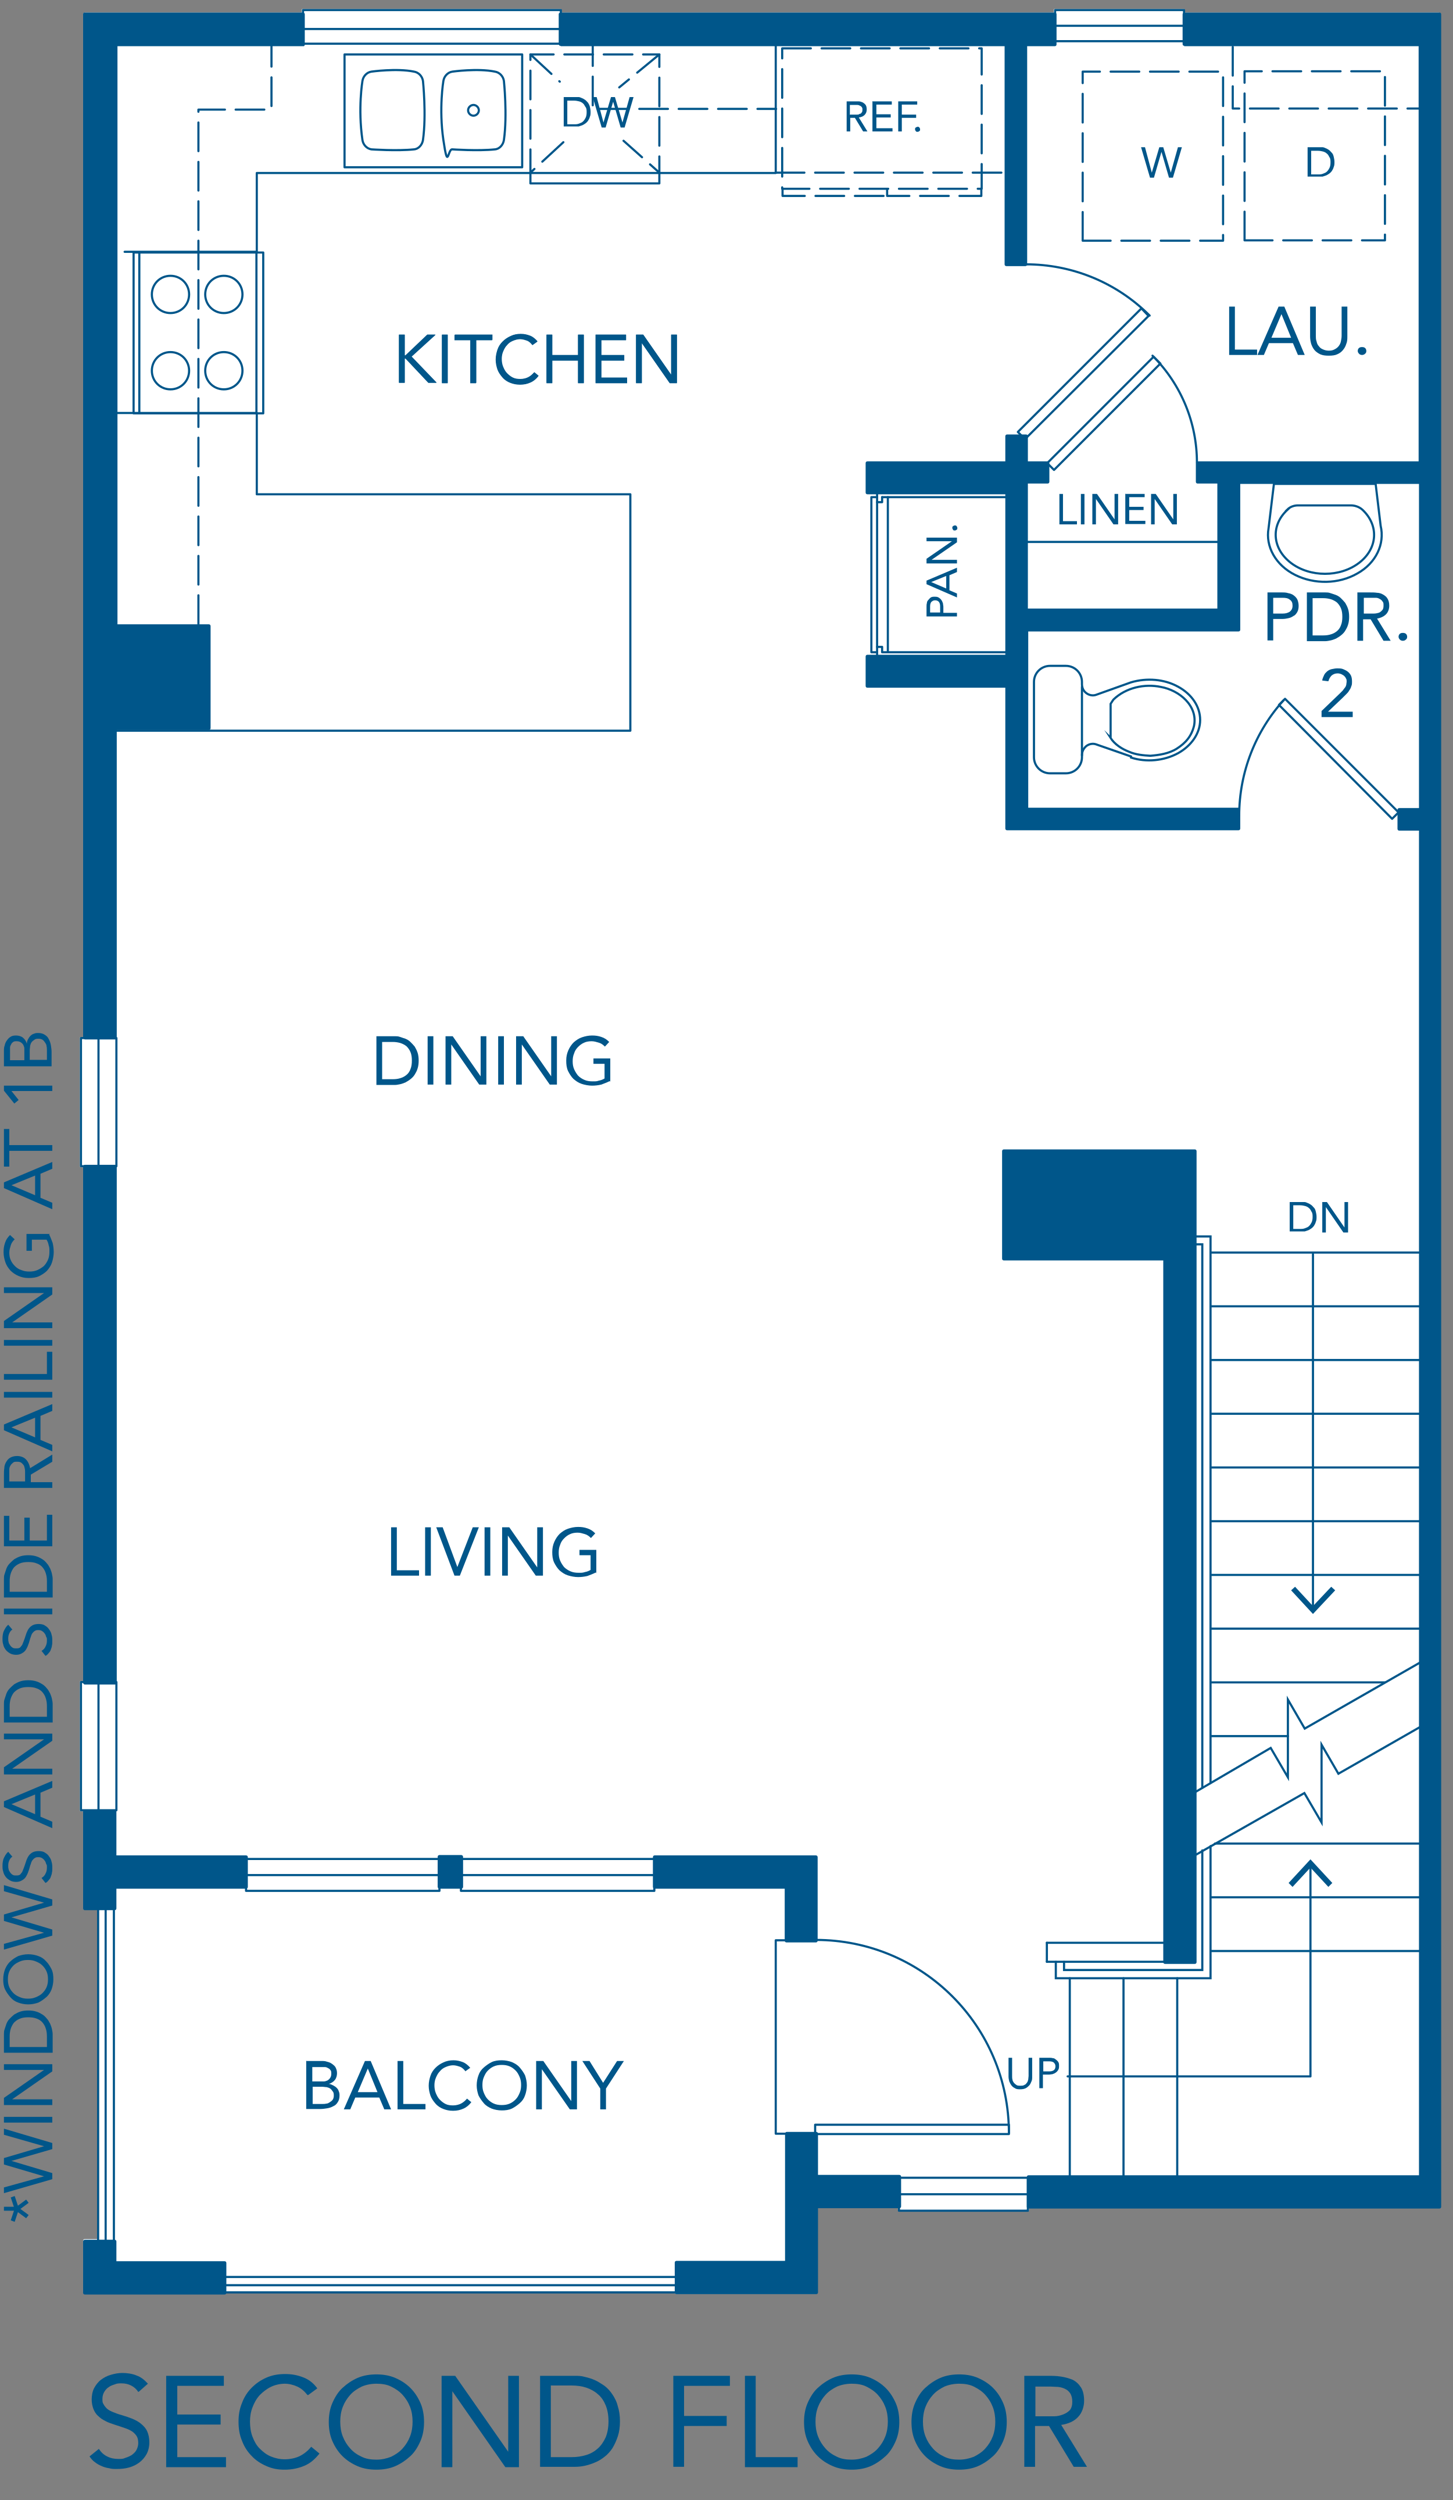 <?xml version="1.0" encoding="UTF-8"?>
<svg id="Layer_1" xmlns="http://www.w3.org/2000/svg" version="1.1" viewBox="0 0 405.7 698">
  <rect x="0" y="0" width="405.7" height="698" fill="#808080" stroke="none"/>
  <!-- Generator: Adobe Illustrator 29.4.0, SVG Export Plug-In . SVG Version: 2.1.0 Build 152)  -->
  <defs>
    <style>
      .st0 {
        stroke-miterlimit: 10;
      }

      .st0, .st1, .st2, .st3, .st4 {
        fill: none;
        stroke: #00568a;
        stroke-linecap: round;
      }

      .st0, .st1, .st3 {
        stroke-width: .6px;
      }

      .st1, .st2 {
        stroke-dasharray: 8 3;
      }

      .st1, .st2, .st3, .st4 {
        stroke-linejoin: round;
      }

      .st2, .st4 {
        stroke-width: .6px;
      }

      .st5 {
        fill: #fff;
      }

      .st6 {
        fill: #00568a;
      }
    </style>
  </defs>
  <path class="st5" d="M401.7,3.5h-70.9v-.7c0-.2-.1-.3-.3-.3h-36c-.2,0-.3.1-.3.3v.7h-137.4v-.7c0-.2-.1-.3-.3-.3h-72c-.2,0-.3.1-.3.3v.7H23.7c-.3,0-.5.2-.5.5v285.5h-.6c-.2,0-.3.1-.3.3v35.8c0,.2.1.3.3.3h.6v143.4h-.6c-.2,0-.3.1-.3.3v35.8c0,.2.1.3.3.3h.6s0,0,0,0v27c0,.3.2.5.5.5h3.4v91.9h-3.4c-.3,0-.5.2-.5.5v14.3c0,.3.2.5.5.5h39c.2,0,.4-.1.5-.3h125.1c0,.2.3.3.5.3h39c.3,0,.5-.2.5-.5v-23.5h22.4v.6c0,.2.1.3.3.3h36c.2,0,.3-.1.3-.3v-.6h114.4c.3,0,.5-.2.5-.5V4c0-.3-.2-.5-.5-.5Z"/>
  <path class="st6" d="M251.6,616v-8.3c0-.3-.2-.5-.5-.5h-22.7v-11.5c0-.3-.2-.5-.5-.5h-8.2c-.3,0-.5.2-.5.5v35.5h-30.3c-.3,0-.5.2-.5.5v8.3c0,.3.2.5.5.5h39c.3,0,.5-.2.5-.5v-23.5h22.7c.3,0,.5-.2.5-.5Z"/>
  <path class="st6" d="M23.7,640.6h39c.3,0,.5-.2.5-.5v-8.3c0-.3-.2-.5-.5-.5h-30.2v-5.5c0-.3-.2-.5-.5-.5h-8.3c-.3,0-.5.2-.5.5v14.3c0,.3.2.5.5.5Z"/>
  <path class="st6" d="M325.3,548.3h8.3c.3,0,.5-.2.5-.5v-226.4c0-.3-.2-.5-.5-.5h-53.3c-.3,0-.5.2-.5.5v30c0,.3.2.5.5.5h44.5v195.9c0,.3.2.5.5.5Z"/>
  <path class="st6" d="M156.6,12.9h123.9v60.9c0,.3.2.5.5.5h5.3c.3,0,.5-.2.5-.5V12.9h7.7c.3,0,.5-.2.5-.5V4c0-.3-.2-.5-.5-.5h-138c-.3,0-.5.2-.5.5v8.3c0,.3.2.5.5.5Z"/>
  <path class="st6" d="M330.6,12.9h65.5v115.9h-61.7c-.3,0-.5.2-.5.5v5.2c0,.3.2.5.5.5h5.5v34.9h-52.9v-34.9h5.5c.3,0,.5-.2.5-.5v-5.2c0-.3-.2-.5-.5-.5h-5.5v-7c0-.3-.2-.5-.5-.5h-5.3c-.3,0-.5.2-.5.5v7h-38.5c-.3,0-.5.2-.5.5v8.2c0,.3.2.5.5.5h38.5v44.8h-38.5c-.3,0-.5.2-.5.5v8.2c0,.3.2.5.5.5h38.5v39.3c0,.3.2.5.5.5h64.6c.3,0,.5-.2.5-.5v-5.3c0-.3-.2-.5-.5-.5h-58.7v-49.2h58.7c.3,0,.5-.2.5-.5v-40.7h49.9v90.5h-5.5c-.3,0-.5.2-.5.5v5.3c0,.3.2.5.5.5h5.5v375.4h-109c-.3,0-.5.2-.5.5v8.3c0,.3.2.5.5.5h114.7c.3,0,.5-.2.5-.5V4c0-.3-.2-.5-.5-.5h-71.2c-.3,0-.5.2-.5.5v8.3c0,.3.2.5.5.5Z"/>
  <path class="st6" d="M219.6,542.3h8.2c.3,0,.5-.2.5-.5v-23.3c0-.3-.2-.5-.5-.5h-45c-.3,0-.5.2-.5.5v8.3c0,.3.2.5.5.5h36.3v14.5c0,.3.2.5.5.5Z"/>
  <rect class="st6" x="122.2" y="517.9" width="7.1" height="9.4" rx=".5" ry=".5"/>
  <path class="st6" d="M23.7,533.3h8.3c.3,0,.5-.2.5-.5v-5.5h36.2c.3,0,.5-.2.5-.5v-8.3c0-.3-.2-.5-.5-.5h-36.2v-12.2c0-.3-.2-.5-.5-.5h-8.3c-.3,0-.5.2-.5.5v27c0,.3.2.5.5.5Z"/>
  <rect class="st6" x="23.2" y="325.2" width="9.4" height="145.1" rx=".5" ry=".5"/>
  <path class="st6" d="M84.6,3.5H23.7c0,0-.2,0-.2,0-.2,0-.3.3-.3.5v285.7c0,.3.3.5.6.5h8.3c.3,0,.5-.2.5-.5v-85.9h25.7c.3,0,.5-.2.5-.5v-28.5c0-.3-.2-.5-.5-.5h-25.5V12.9h51.8c0,0,.2,0,.2,0,.2,0,.3-.3.3-.5V4c0-.3-.2-.5-.5-.5Z"/>
  <g>
    <polyline class="st3" points="32.5 325.6 22.6 325.6 22.6 289.8 32.5 289.8 32.5 325.6"/>
    <line class="st3" x1="27.5" y1="325.6" x2="27.5" y2="289.8"/>
  </g>
  <g>
    <polyline class="st3" points="32.5 505.4 22.6 505.4 22.6 469.6 32.5 469.6 32.5 505.4"/>
    <line class="st3" x1="27.5" y1="505.4" x2="27.5" y2="469.6"/>
  </g>
  <g>
    <polyline class="st4" points="244.9 182.1 243.3 182.1 243.3 138.8 244.9 138.8"/>
    <line class="st4" x1="244.9" y1="137.2" x2="244.9" y2="183.6"/>
    <polyline class="st4" points="244.9 140.2 246.3 140.2 246.3 138.8"/>
    <line class="st4" x1="246.3" y1="138.8" x2="283.9" y2="138.8"/>
    <polyline class="st4" points="244.9 180.6 246.3 180.6 246.3 182.1 283.9 182.1"/>
    <line class="st4" x1="247.9" y1="138.8" x2="247.9" y2="182.1"/>
  </g>
  <g>
    <polyline class="st4" points="227.6 595.8 281.7 595.8 281.7 593.2 227.6 593.2 227.6 595.8"/>
    <path class="st4" d="M227.8,541.6c29.8,0,53.9,24.1,53.9,53.9"/>
  </g>
  <g>
    <polyline class="st4" points="148.1 48.2 148.1 51.2 184.1 51.2 184.1 48.2"/>
    <polyline class="st2" points="157.3 39.7 148.1 48.2 148.1 36.2 148.1 27.2 148.1 15.2 161.5 15.2 170.5 15.2 184.1 15.2 184.1 27.2 184.1 36.2 184.1 48.2 174.1 39.3"/>
  </g>
  <g>
    <g>
      <polyline class="st4" points="96.2 46.7 145.8 46.7 145.8 15.2 96.2 15.2 96.2 46.7"/>
      <path class="st4" d="M133.7,30.8c0-.8-.7-1.5-1.5-1.5s-1.5.7-1.5,1.5.7,1.5,1.5,1.5,1.5-.7,1.5-1.5"/>
      <path class="st4" d="M138.2,41.7c1.3-.1,2.3-1.3,2.5-2.6,1-7,0-16.5,0-16.5-.2-1.3-1.2-2.4-2.5-2.6-4.8-1-11.9,0-11.9,0-1.3.2-2.3,1.3-2.5,2.6,0,0-1.3,7.6,0,16.5s1.2,2.4,2.5,2.6c0,0,7.2.5,11.9,0Z"/>
    </g>
    <path class="st4" d="M115.6,41.7c1.3-.1,2.3-1.3,2.5-2.6,1-7,0-16.5,0-16.5-.2-1.3-1.2-2.4-2.5-2.6-4.8-1-11.9,0-11.9,0-1.3.2-2.3,1.3-2.5,2.6,0,0-1.3,7.6,0,16.5.2,1.3,1.2,2.4,2.5,2.6,0,0,7.2.5,11.9,0Z"/>
  </g>
  <g>
    <rect class="st2" x="218.4" y="13.5" width="55.7" height="39.2"/>
    <polyline class="st2" points="218.5 52.9 218.5 54.7 246.9 54.7 246.9 52.9"/>
    <polyline class="st2" points="247.7 52.9 247.7 54.7 274 54.7 274 52.9"/>
  </g>
  <g>
    <path class="st0" d="M385.5,146.8c1.2,5.1-1.3,10.4-6.5,13.3-5.2,3-12,3.1-17.4.4-5.4-2.7-8.3-7.9-7.4-13l1.5-12.4h28.4l1.4,11.7Z"/>
    <path class="st0" d="M359.4,142.3c.8-.8,1.9-1.2,3-1.2h14.8c1.1,0,2.3.4,3.2,1.2,4.7,4.4,4.3,10.9-1,14.9-5.3,4-13.6,4-18.9,0-5.3-4-5.8-10.5-1-14.9Z"/>
  </g>
  <g>
    <path class="st0" d="M315.8,211.5c4.3,1.4,9.2.9,13.1-1.2,3.8-2.1,6.2-5.6,6.2-9.3s-2.3-7.2-6.2-9.3c-3.8-2.1-8.7-2.5-13.1-1.2l-9.8,3.5c-.9.3-1.9.1-2.7-.5-.8-.6-1.2-1.5-1.2-2.5v-.6c0-2.5-2-4.5-4.5-4.5-.9,0-4.4,0-4.4,0-2.5,0-4.5,2-4.5,4.5v21c0,2.5,2,4.5,4.5,4.5h4.4c2.5,0,4.5-2,4.5-4.5v-.6c0-1,.5-1.9,1.2-2.5.8-.6,1.8-.8,2.7-.5l9.8,3.4Z"/>
    <path class="st0" d="M310.1,206v-9.5c.3-.5.8-1.2.8-1.2,3.4-3.3,8.7-4.5,13.3-3.5,5,.9,10.3,5.2,9.2,10.8-.7,2.9-2.3,4.8-4.8,6.4-2.2,1.4-4.9,1.8-7.4,2-1.9-.1-4.1-.3-5.9-1.1-2.1-.8-4.1-2.1-5.3-4Z"/>
    <line class="st0" x1="302.1" y1="191.7" x2="302.1" y2="210.9"/>
  </g>
  <rect class="st1" x="343.6" y="23.9" width="47.2" height="39.2" transform="translate(323.6 410.7) rotate(-90)"/>
  <rect class="st1" x="298.3" y="23.9" width="47.2" height="39.2" transform="translate(278.4 365.5) rotate(-90)"/>
  <g>
    <polyline class="st3" points="298.1 579.7 365.9 579.7 365.9 520.8"/>
    <polygon class="st6" points="372 525.7 370.9 526.8 365.9 521.4 360.9 526.8 359.8 525.7 365.9 519.1 372 525.7"/>
  </g>
  <polyline class="st3" points="84.6 8.1 84.6 2.8 156.6 2.8 156.6 8.1 84.6 8.1"/>
  <line class="st3" x1="84.6" y1="12.2" x2="156.6" y2="12.2"/>
  <polyline class="st3" points="294.6 11.5 294.6 2.8 330.6 2.8 330.6 11.5 294.6 11.5"/>
  <line class="st3" x1="294.6" y1="7.2" x2="330.6" y2="7.2"/>
  <line class="st3" x1="338" y1="544.7" x2="396.6" y2="544.7"/>
  <line class="st3" x1="338" y1="529.7" x2="396.6" y2="529.7"/>
  <line class="st3" x1="339.2" y1="514.7" x2="396.6" y2="514.7"/>
  <line class="st3" x1="338" y1="484.7" x2="359.6" y2="484.7"/>
  <line class="st3" x1="338" y1="469.7" x2="386.7" y2="469.7"/>
  <line class="st3" x1="338" y1="454.7" x2="396.6" y2="454.7"/>
  <line class="st3" x1="338" y1="439.7" x2="396.6" y2="439.7"/>
  <line class="st3" x1="338" y1="424.7" x2="396.6" y2="424.7"/>
  <line class="st3" x1="338" y1="409.7" x2="396.6" y2="409.7"/>
  <line class="st3" x1="338" y1="349.7" x2="396.6" y2="349.7"/>
  <polyline class="st0" points="297.1 547.7 297.1 550 335.7 550 335.7 516.6"/>
  <polyline class="st0" points="335.7 499.1 335.7 347.4 333.6 347.4"/>
  <polyline class="st0" points="294.8 547.7 294.8 552.3 338 552.3 338 515.4"/>
  <polyline class="st0" points="338 497.8 338 345.2 333.6 345.2"/>
  <line class="st3" x1="328.7" y1="552.3" x2="328.7" y2="607.7"/>
  <line class="st3" x1="313.7" y1="552.3" x2="313.7" y2="607.7"/>
  <polyline class="st0" points="396.6 482.1 373.7 495.2 369 487.1 369 508.8 364.2 500.6 333.6 518"/>
  <polyline class="st0" points="396.6 464.1 364.3 482.6 359.6 474.5 359.6 496.2 354.8 488 333.6 500.4"/>
  <line class="st3" x1="338" y1="394.7" x2="396.6" y2="394.7"/>
  <line class="st3" x1="338" y1="379.7" x2="396.6" y2="379.7"/>
  <line class="st3" x1="325.3" y1="547.7" x2="292.3" y2="547.7"/>
  <line class="st3" x1="325.3" y1="542.4" x2="292.3" y2="542.4"/>
  <line class="st3" x1="292.3" y1="542.4" x2="292.3" y2="547.7"/>
  <line class="st3" x1="298.7" y1="552.3" x2="298.7" y2="607.7"/>
  <line class="st3" x1="338" y1="364.7" x2="396.6" y2="364.7"/>
  <line class="st3" x1="62.7" y1="640" x2="188.7" y2="640"/>
  <line class="st0" x1="62.7" y1="635.7" x2="188.7" y2="635.7"/>
  <line class="st0" x1="62.7" y1="638" x2="188.7" y2="638"/>
  <line class="st3" x1="27.4" y1="531.6" x2="27.4" y2="626.7"/>
  <line class="st0" x1="31.8" y1="531.6" x2="31.8" y2="626.7"/>
  <line class="st0" x1="29.5" y1="531.6" x2="29.5" y2="626.7"/>
  <polyline class="st3" points="219.6 595.7 216.6 595.7 216.6 541.7 219.6 541.7"/>
  <polyline class="st3" points="122.7 519 122.7 527.9 68.7 527.9 68.7 519 122.7 519"/>
  <line class="st3" x1="122.7" y1="523.5" x2="68.7" y2="523.5"/>
  <polyline class="st3" points="182.7 519 182.7 527.9 128.7 527.9 128.7 519 182.7 519"/>
  <line class="st3" x1="182.7" y1="523.5" x2="128.7" y2="523.5"/>
  <polyline class="st3" points="287 608 287 617.2 251 617.2 251 608 287 608"/>
  <line class="st3" x1="287" y1="612.6" x2="251" y2="612.6"/>
  <g>
    <line class="st3" x1="366.6" y1="350.1" x2="366.6" y2="449"/>
    <polygon class="st6" points="360.5 444 361.6 443 366.6 448.4 371.7 443 372.8 444 366.6 450.6 360.5 444"/>
  </g>
  <line class="st3" x1="284.8" y1="151.3" x2="342.7" y2="151.3"/>
  <g>
    <polyline class="st4" points="390.5 226.8 358.8 195.1 357.1 196.8 388.7 228.6 390.5 226.8"/>
    <path class="st4" d="M346,227.8c0-12.4,4.7-23.8,12.4-32.3"/>
  </g>
  <g>
    <polyline class="st4" points="292.4 129.3 322.1 99.6 324 101.5 294.3 131.2 292.4 129.3"/>
    <path class="st4" d="M321.8,99.3c8.2,8.2,12.4,19,12.4,29.8"/>
  </g>
  <g>
    <polyline class="st4" points="286.2 122.6 320.7 88.2 318.7 86.1 284.2 120.6 286.2 122.6"/>
    <path class="st4" d="M321,88.1c-9.5-9.5-22-14.3-34.5-14.3"/>
  </g>
  <polyline class="st1" points="165.5 10.4 165.5 30.4 216.7 30.4"/>
  <line class="st1" x1="216.6" y1="48.2" x2="280.7" y2="48.2"/>
  <line class="st2" x1="148.1" y1="15.2" x2="156.3" y2="22.8"/>
  <line class="st2" x1="184.1" y1="15.2" x2="172.9" y2="24.4"/>
  <g>
    <path class="st4" d="M67.7,103.5c0-2.9-2.3-5.2-5.2-5.2s-5.2,2.3-5.2,5.2,2.3,5.2,5.2,5.2,5.2-2.3,5.2-5.2"/>
    <path class="st4" d="M52.8,103.5c0-2.9-2.3-5.2-5.2-5.2s-5.2,2.3-5.2,5.2,2.3,5.2,5.2,5.2,5.2-2.3,5.2-5.2"/>
    <path class="st4" d="M52.8,82.2c0-2.9-2.3-5.2-5.2-5.2s-5.2,2.3-5.2,5.2,2.3,5.2,5.2,5.2,5.2-2.3,5.2-5.2"/>
    <path class="st4" d="M67.7,82.2c0-2.9-2.3-5.2-5.2-5.2s-5.2,2.3-5.2,5.2,2.3,5.2,5.2,5.2,5.2-2.3,5.2-5.2"/>
    <rect class="st4" x="37.3" y="70.5" width="36.2" height="44.9"/>
    <line class="st4" x1="71.6" y1="70.5" x2="71.6" y2="115.4"/>
    <line class="st4" x1="38.9" y1="70.5" x2="38.9" y2="115.4"/>
  </g>
  <polyline class="st1" points="401 30.3 344.2 30.3 344.2 9.2"/>
  <polyline class="st3" points="31.4 115.3 71.7 115.3 71.7 138 176 138 176 204 27.6 204"/>
  <polyline class="st3" points="34.8 70.3 71.7 70.3 71.7 48.3 216.6 48.3 216.6 8.3"/>
  <polyline class="st1" points="75.8 10.6 75.8 30.6 55.4 30.6 55.4 184.6"/>
  <g>
    <path class="st6" d="M85.6,575.4h4.1c.6,0,1.1,0,1.6.2.5.1,1,.3,1.4.6.4.3.8.6,1,1s.4.9.4,1.6-.2,1.4-.6,1.9c-.4.5-1,.9-1.7,1.1h0c.4,0,.8.2,1.2.4.4.2.7.4,1,.7s.5.6.6,1c.2.4.2.8.2,1.2,0,.7-.2,1.4-.5,1.8-.3.5-.7.9-1.2,1.1-.5.3-1.1.5-1.7.6-.6.1-1.3.2-1.9.2h-4v-13.5ZM87.2,581.1h2.2c.4,0,.8,0,1.1,0,.4,0,.7-.2,1-.3.3-.2.5-.4.7-.7.2-.3.3-.7.3-1.1s0-.8-.2-1c-.2-.3-.4-.5-.7-.6-.3-.2-.6-.3-.9-.3-.3,0-.7,0-1.1,0h-2.4v4.2ZM87.2,587.4h2.7c.4,0,.8,0,1.2-.1.4,0,.7-.2,1-.4.3-.2.6-.4.8-.7.2-.3.3-.7.3-1.1s0-.9-.3-1.2c-.2-.3-.4-.6-.7-.8-.3-.2-.6-.3-1-.4-.4,0-.8-.1-1.2-.1h-2.7v4.8Z"/>
    <path class="st6" d="M102,575.4h1.5l5.7,13.5h-1.9l-1.4-3.3h-6.7l-1.4,3.3h-1.8l5.9-13.5ZM102.7,577.5h0l-2.8,6.6h5.5l-2.7-6.6Z"/>
    <path class="st6" d="M111,575.4h1.6v12h6.2v1.5h-7.8v-13.5Z"/>
    <path class="st6" d="M129.9,578.2c-.4-.5-.9-1-1.5-1.2s-1.2-.4-1.9-.4-1.4.2-2.1.5-1.2.7-1.6,1.2c-.5.5-.8,1.1-1.1,1.8-.3.7-.4,1.4-.4,2.1s.1,1.5.4,2.2c.3.7.6,1.3,1.1,1.8.5.5,1,.9,1.6,1.2.6.3,1.3.4,2.1.4s1.6-.2,2.2-.5c.6-.3,1.2-.8,1.7-1.4l1.2,1c-.6.8-1.3,1.4-2.2,1.8-.9.4-1.8.6-2.9.6s-1.9-.2-2.7-.5-1.6-.8-2.2-1.5-1.1-1.4-1.4-2.2c-.3-.9-.5-1.8-.5-2.8s.2-1.9.5-2.8.8-1.6,1.4-2.2c.6-.6,1.3-1.1,2.2-1.5.8-.4,1.8-.6,2.8-.6s1.8.2,2.6.5c.8.3,1.5.9,2.1,1.6l-1.4,1Z"/>
    <path class="st6" d="M140.1,589.2c-1,0-2-.2-2.8-.5-.9-.4-1.6-.8-2.2-1.5s-1.1-1.4-1.5-2.2c-.3-.9-.5-1.8-.5-2.8s.2-2,.5-2.8c.3-.9.8-1.6,1.5-2.2s1.4-1.1,2.2-1.5c.9-.4,1.8-.5,2.8-.5s2,.2,2.8.5c.9.4,1.6.8,2.2,1.5s1.1,1.4,1.5,2.2c.3.9.5,1.8.5,2.8s-.2,2-.5,2.8c-.3.9-.8,1.6-1.5,2.2s-1.4,1.1-2.2,1.5c-.9.4-1.8.5-2.8.5ZM140.1,587.7c.8,0,1.5-.1,2.2-.4.7-.3,1.2-.7,1.7-1.2.5-.5.8-1.1,1.1-1.8s.4-1.4.4-2.2-.1-1.5-.4-2.2-.6-1.3-1.1-1.8c-.5-.5-1-.9-1.7-1.2-.7-.3-1.4-.4-2.2-.4s-1.5.1-2.2.4c-.7.3-1.2.7-1.7,1.2-.5.5-.8,1.1-1.1,1.8s-.4,1.4-.4,2.2.1,1.5.4,2.2.6,1.3,1.1,1.8c.5.5,1,.9,1.7,1.2.7.3,1.4.4,2.2.4Z"/>
    <path class="st6" d="M149.7,575.4h2l7.8,11.2h0v-11.2h1.6v13.5h-2l-7.8-11.2h0v11.2h-1.6v-13.5Z"/>
    <path class="st6" d="M167.6,583.1l-5-7.7h2l3.8,6.1,3.9-6.1h1.9l-5,7.7v5.8h-1.6v-5.8Z"/>
  </g>
  <g>
    <path class="st6" d="M111.4,93.4h1.6v5.8h.2l6.1-5.8h2.3l-6.7,6.1,7,7.3h-2.3l-6.4-6.8h-.2v6.8h-1.6v-13.5Z"/>
    <path class="st6" d="M123.4,93.4h1.6v13.5h-1.6v-13.5Z"/>
    <path class="st6" d="M137.4,94.9h-4.4v12h-1.6v-12h-4.4v-1.5h10.5v1.5Z"/>
    <path class="st6" d="M148.7,96.2c-.4-.5-.9-1-1.5-1.2s-1.2-.4-1.9-.4-1.4.2-2.1.5-1.2.7-1.6,1.2c-.5.5-.8,1.1-1.1,1.8-.3.7-.4,1.4-.4,2.1s.1,1.5.4,2.2c.3.7.6,1.3,1.1,1.8.5.5,1,.9,1.6,1.2.6.3,1.3.4,2.1.4s1.6-.2,2.2-.5c.6-.3,1.2-.8,1.7-1.4l1.2,1c-.6.8-1.3,1.4-2.2,1.8-.9.4-1.8.6-2.9.6s-1.9-.2-2.7-.5-1.6-.8-2.2-1.5-1.1-1.4-1.4-2.2c-.3-.9-.5-1.8-.5-2.8s.2-1.9.5-2.8.8-1.6,1.4-2.2c.6-.6,1.3-1.1,2.2-1.5.8-.4,1.8-.6,2.8-.6s1.8.2,2.6.5c.8.3,1.5.9,2.1,1.6l-1.4,1Z"/>
    <path class="st6" d="M152.6,93.4h1.6v5.7h7.2v-5.7h1.6v13.5h-1.6v-6.3h-7.2v6.3h-1.6v-13.5Z"/>
    <path class="st6" d="M166.3,93.4h8.5v1.5h-6.9v4.2h6.4v1.5h-6.4v4.8h7.2v1.5h-8.8v-13.5Z"/>
    <path class="st6" d="M177.6,93.4h2l7.8,11.2h0v-11.2h1.6v13.5h-2l-7.8-11.2h0v11.2h-1.6v-13.5Z"/>
  </g>
  <g>
    <path class="st6" d="M105.1,289.3h5.2c.4,0,.9,0,1.4.2s1,.3,1.5.5c.5.2,1,.5,1.4.9.4.4.8.8,1.2,1.3.3.5.6,1.1.8,1.7s.3,1.4.3,2.2-.1,1.6-.3,2.2c-.2.7-.5,1.2-.8,1.7-.3.5-.7.9-1.2,1.3-.5.4-.9.6-1.4.9-.5.2-1,.4-1.5.5s-1,.2-1.4.2h-5.2v-13.5ZM106.7,301.3h3c.8,0,1.5-.1,2.1-.3.7-.2,1.2-.5,1.7-.9.5-.4.9-1,1.1-1.6.3-.7.4-1.5.4-2.4s-.1-1.7-.4-2.4c-.3-.7-.7-1.2-1.1-1.6-.5-.4-1.1-.7-1.7-.9-.7-.2-1.4-.3-2.1-.3h-3v10.5Z"/>
    <path class="st6" d="M119.4,289.3h1.6v13.5h-1.6v-13.5Z"/>
    <path class="st6" d="M124.4,289.3h2l7.8,11.2h0v-11.2h1.6v13.5h-2l-7.8-11.2h0v11.2h-1.6v-13.5Z"/>
    <path class="st6" d="M139.1,289.3h1.6v13.5h-1.6v-13.5Z"/>
    <path class="st6" d="M144.1,289.3h2l7.8,11.2h0v-11.2h1.6v13.5h-2l-7.8-11.2h0v11.2h-1.6v-13.5Z"/>
    <path class="st6" d="M170.3,301.8c-.8.4-1.6.7-2.4,1-.9.2-1.7.3-2.6.3s-2-.2-2.9-.5c-.9-.3-1.6-.8-2.3-1.4-.6-.6-1.1-1.4-1.5-2.2-.4-.9-.5-1.8-.5-2.9s.2-2,.6-2.9c.4-.9.9-1.6,1.5-2.2.7-.6,1.4-1.1,2.3-1.4.9-.3,1.8-.5,2.8-.5s1.7.1,2.6.4,1.5.7,2.2,1.4l-1.2,1.3c-.5-.5-1-.9-1.7-1.1s-1.3-.4-2-.4-1.5.1-2.1.4c-.7.3-1.2.7-1.7,1.2-.5.5-.9,1.1-1.1,1.8-.3.7-.4,1.4-.4,2.2s.1,1.5.4,2.2.7,1.3,1.1,1.8c.5.5,1.1.9,1.8,1.2.7.3,1.4.4,2.3.4s1.1,0,1.7-.2c.6-.1,1.1-.3,1.6-.6v-4.1h-3.1v-1.5h4.7v6.6Z"/>
  </g>
  <g>
    <path class="st6" d="M109.2,426.4h1.6v12h6.2v1.5h-7.8v-13.5Z"/>
    <path class="st6" d="M118.7,426.4h1.6v13.5h-1.6v-13.5Z"/>
    <path class="st6" d="M121.8,426.4h1.8l4.1,11.1h0l4.3-11.1h1.7l-5.3,13.5h-1.5l-5.1-13.5Z"/>
    <path class="st6" d="M135.3,426.4h1.6v13.5h-1.6v-13.5Z"/>
    <path class="st6" d="M140.2,426.4h2l7.8,11.2h0v-11.2h1.6v13.5h-2l-7.8-11.2h0v11.2h-1.6v-13.5Z"/>
    <path class="st6" d="M166.4,439c-.8.4-1.6.7-2.4,1-.9.2-1.7.3-2.6.3s-2-.2-2.9-.5c-.9-.3-1.6-.8-2.3-1.4-.6-.6-1.1-1.4-1.5-2.2-.4-.9-.5-1.8-.5-2.9s.2-2,.6-2.9c.4-.9.9-1.6,1.5-2.2.7-.6,1.4-1.1,2.3-1.4.9-.3,1.8-.5,2.8-.5s1.7.1,2.6.4,1.5.7,2.2,1.4l-1.2,1.3c-.5-.5-1-.9-1.7-1.1s-1.3-.4-2-.4-1.5.1-2.1.4c-.7.3-1.2.7-1.7,1.2-.5.5-.9,1.1-1.1,1.8-.3.7-.4,1.4-.4,2.2s.1,1.5.4,2.2.7,1.3,1.1,1.8c.5.5,1.1.9,1.8,1.2.7.3,1.4.4,2.3.4s1.1,0,1.7-.2c.6-.1,1.1-.3,1.6-.6v-4.1h-3.1v-1.5h4.7v6.6Z"/>
  </g>
  <g>
    <path class="st6" d="M157.4,27.1h3.3c.3,0,.6,0,.9,0,.3,0,.6.2.9.3.3.1.6.3.9.5.3.2.5.5.8.8.2.3.4.7.5,1.1.1.4.2.9.2,1.4s0,1-.2,1.4c-.1.4-.3.8-.5,1.1-.2.3-.5.6-.8.8-.3.2-.6.4-.9.5s-.6.2-.9.3c-.3,0-.6,0-.9,0h-3.3v-8.5ZM158.4,34.7h1.9c.5,0,.9,0,1.4-.2s.8-.3,1.1-.6c.3-.3.5-.6.7-1s.3-.9.3-1.5,0-1.1-.3-1.5-.4-.8-.7-1c-.3-.3-.7-.5-1.1-.6-.4-.1-.9-.2-1.4-.2h-1.9v6.6Z"/>
    <path class="st6" d="M165.5,27.1h1.1l1.9,7.1h0l2.1-7.1h1.1l2.1,7.1h0l2-7.1h1.1l-2.5,8.5h-1.1l-2.1-7.2h0l-2.1,7.2h-1.1l-2.5-8.5Z"/>
  </g>
  <g>
    <path class="st6" d="M236.4,28.3h2.2c.4,0,.8,0,1.2,0,.4,0,.8.2,1.1.3.3.2.6.4.8.7.2.3.3.7.3,1.3s-.2,1.1-.6,1.5c-.4.4-.9.6-1.6.7l2.4,3.9h-1.2l-2.3-3.8h-1.3v3.8h-1v-8.5ZM237.4,32h.9c.3,0,.6,0,.9,0s.6,0,.8-.2c.3,0,.5-.2.6-.4.2-.2.2-.5.2-.8s0-.5-.2-.7c-.1-.2-.3-.3-.5-.4-.2-.1-.4-.2-.7-.2-.2,0-.5,0-.7,0h-1.4v2.8Z"/>
    <path class="st6" d="M243.7,28.3h5.3v.9h-4.3v2.7h4v.9h-4v3h4.5v.9h-5.6v-8.5Z"/>
    <path class="st6" d="M250.8,28.3h5.3v.9h-4.3v2.8h4v.9h-4v3.8h-1v-8.5Z"/>
    <path class="st6" d="M256.2,35.4c.2,0,.4,0,.5.2.1.1.2.3.2.5s0,.4-.2.5c-.1.1-.3.2-.5.2s-.4,0-.5-.2c-.1-.1-.2-.3-.2-.5s0-.4.2-.5.3-.2.5-.2Z"/>
  </g>
  <g>
    <path class="st6" d="M258.7,172v-2.5c0-.4,0-.8.1-1.1,0-.4.2-.7.4-.9s.4-.5.7-.7c.3-.2.7-.2,1.1-.2s.8,0,1.2.3c.3.2.5.4.7.7.2.3.3.6.4.9,0,.3.1.6.1.9v1.7h3.8v1h-8.5ZM262.5,171v-1.7c0-.5-.1-.9-.3-1.2-.2-.3-.6-.5-1.1-.5s-.8.2-1.1.5c-.2.3-.3.7-.3,1.2v1.7h2.8Z"/>
    <path class="st6" d="M258.7,163v-.9l8.5-3.6v1.2l-2.1.9v4.2l2.1.9v1.1l-8.5-3.7ZM260,162.5h0s4.2,1.8,4.2,1.8v-3.5l-4.2,1.7Z"/>
    <path class="st6" d="M258.7,157.3v-1.3l7.1-4.9h0s-7.1,0-7.1,0v-1h8.5v1.3l-7.1,4.9h0s7.1,0,7.1,0v1h-8.5Z"/>
    <path class="st6" d="M265.9,147.4c0-.2,0-.4.2-.5.1-.1.3-.2.5-.2s.4,0,.5.2c.1.1.2.3.2.5s0,.4-.2.5c-.1.1-.3.2-.5.2s-.4,0-.5-.2-.2-.3-.2-.5Z"/>
  </g>
  <g>
    <path class="st6" d="M288.2,579.8c0,.5,0,.9-.2,1.3s-.3.8-.6,1.1-.6.6-1,.8-.9.3-1.5.3-1.1,0-1.5-.3c-.4-.2-.7-.4-1-.8s-.4-.7-.6-1.1c-.1-.4-.2-.9-.2-1.3v-5.3h1v5.1c0,.3,0,.7.1,1,0,.3.2.6.4.9.2.2.4.4.7.6s.6.2,1.1.2.8,0,1.1-.2c.3-.1.5-.3.7-.6.2-.2.3-.5.4-.9,0-.3.1-.7.1-1v-5.1h1v5.3Z"/>
    <path class="st6" d="M290.3,574.5h2.5c.4,0,.8,0,1.1.1.4,0,.7.2.9.4.3.2.5.4.7.7.2.3.2.7.2,1.1s0,.8-.3,1.2c-.2.3-.4.5-.7.7-.3.2-.6.3-.9.4-.3,0-.6.1-.9.1h-1.7v3.8h-1v-8.5ZM291.3,578.3h1.7c.5,0,.9-.1,1.2-.3.3-.2.5-.6.5-1.1s-.2-.8-.5-1.1c-.3-.2-.7-.3-1.2-.3h-1.7v2.8Z"/>
  </g>
  <g>
    <path class="st6" d="M360.1,335.6h3.3c.3,0,.6,0,.9,0,.3,0,.6.2.9.3.3.1.6.3.9.5s.5.5.8.8.4.7.5,1.1.2.9.2,1.4,0,1-.2,1.4c-.1.4-.3.8-.5,1.1s-.5.6-.8.8c-.3.2-.6.4-.9.5-.3.1-.6.2-.9.3-.3,0-.6,0-.9,0h-3.3v-8.5ZM361.1,343.1h1.9c.5,0,.9,0,1.4-.2s.8-.3,1.1-.6c.3-.3.5-.6.7-1,.2-.4.3-.9.3-1.5s0-1.1-.3-1.5c-.2-.4-.4-.8-.7-1-.3-.3-.7-.5-1.1-.6-.4-.1-.9-.2-1.4-.2h-1.9v6.6Z"/>
    <path class="st6" d="M369.2,335.6h1.3l4.9,7.1h0v-7.1h1v8.5h-1.3l-4.9-7.1h0v7.1h-1v-8.5Z"/>
  </g>
  <path class="st6" d="M318.6,41.1h1.1l1.9,7.1h0l2.1-7.1h1.1l2.1,7.1h0l2-7.1h1.1l-2.5,8.5h-1.1l-2.1-7.2h0l-2.1,7.2h-1.1l-2.5-8.5Z"/>
  <path class="st6" d="M365.1,41.1h3.3c.3,0,.6,0,.9,0,.3,0,.6.2.9.3.3.1.6.3.9.5s.5.5.8.8.4.7.5,1.1.2.9.2,1.4,0,1-.2,1.4c-.1.4-.3.8-.5,1.1s-.5.6-.8.8c-.3.2-.6.4-.9.5-.3.1-.6.2-.9.3-.3,0-.6,0-.9,0h-3.3v-8.5ZM366.1,48.7h1.9c.5,0,.9,0,1.4-.2s.8-.3,1.1-.6c.3-.3.5-.6.7-1,.2-.4.3-.9.3-1.5s0-1.1-.3-1.5c-.2-.4-.4-.8-.7-1-.3-.3-.7-.5-1.1-.6-.4-.1-.9-.2-1.4-.2h-1.9v6.6Z"/>
  <g>
    <path class="st6" d="M38.6,667.8c-.5-.8-1.2-1.4-2-1.8-.8-.4-1.7-.6-2.6-.6s-1.3,0-2,.3c-.6.2-1.2.4-1.7.8-.5.3-.9.8-1.2,1.3s-.5,1.2-.5,1.9,0,1.1.3,1.5c.2.4.5.8.9,1.2.4.4,1,.7,1.7,1,.7.3,1.5.6,2.6.9,1,.3,1.9.6,2.9,1,.9.4,1.7.8,2.4,1.4.7.6,1.3,1.2,1.7,2.1s.6,1.9.6,3.1-.3,2.4-.8,3.3c-.5.9-1.2,1.7-2,2.3-.8.6-1.8,1.1-2.9,1.4-1.1.3-2.2.4-3.3.4s-1.5,0-2.2-.2c-.7-.1-1.5-.3-2.1-.6-.7-.3-1.3-.6-1.9-1.1-.6-.4-1.1-1-1.5-1.6l2.6-2.1c.6.9,1.3,1.6,2.3,2.1,1,.5,2,.7,3.1.7s1.3,0,2-.3c.7-.2,1.3-.5,1.8-.8.5-.4,1-.8,1.3-1.4.3-.6.5-1.2.5-1.9s-.1-1.4-.4-1.9c-.3-.5-.7-.9-1.2-1.3-.6-.4-1.2-.7-2.1-1-.8-.3-1.8-.6-3-1-.9-.3-1.8-.6-2.5-1-.8-.4-1.4-.8-2-1.4-.6-.5-1-1.2-1.3-1.9-.3-.8-.5-1.7-.5-2.7s.2-2.3.7-3.2c.5-.9,1.1-1.7,1.9-2.3.8-.6,1.7-1.1,2.8-1.4,1-.3,2.1-.5,3.2-.5s2.8.2,3.9.7c1.2.4,2.2,1.2,3.2,2.3l-2.5,2.2Z"/>
    <path class="st6" d="M46.5,663.3h16v2.8h-13v8h12.1v2.8h-12.1v9.1h13.6v2.8h-16.7v-25.5Z"/>
    <path class="st6" d="M85.8,668.6c-.8-1-1.7-1.8-2.8-2.3-1.1-.5-2.3-.8-3.5-.8s-2.7.3-3.9.9c-1.2.6-2.2,1.4-3.1,2.3-.9,1-1.5,2.1-2,3.4-.5,1.3-.7,2.6-.7,4s.2,2.9.7,4.2c.5,1.3,1.1,2.4,2,3.3.9.9,1.9,1.7,3.1,2.2s2.5.8,3.9.8,3-.3,4.2-.9c1.2-.6,2.3-1.5,3.2-2.6l2.3,1.9c-1.2,1.5-2.5,2.7-4.2,3.4-1.6.7-3.5,1.1-5.5,1.1s-3.5-.3-5.1-1c-1.6-.7-3-1.6-4.1-2.8-1.2-1.2-2.1-2.6-2.7-4.2-.7-1.6-1-3.4-1-5.4s.3-3.6,1-5.3c.6-1.6,1.5-3,2.7-4.2,1.2-1.2,2.5-2.1,4.1-2.8,1.6-.7,3.3-1,5.2-1s3.4.3,5,.9c1.6.6,2.9,1.6,4,3.1l-2.6,1.9Z"/>
    <path class="st6" d="M105.1,689.5c-1.9,0-3.7-.3-5.3-1-1.6-.7-3-1.6-4.2-2.8s-2.1-2.6-2.8-4.2c-.7-1.6-1-3.4-1-5.3s.3-3.7,1-5.3c.7-1.6,1.6-3.1,2.8-4.2s2.6-2.1,4.2-2.8,3.4-1,5.3-1,3.7.3,5.3,1,3,1.6,4.2,2.8,2.1,2.6,2.8,4.2c.7,1.6,1,3.4,1,5.3s-.3,3.7-1,5.3c-.7,1.6-1.6,3.1-2.8,4.2s-2.6,2.1-4.2,2.8c-1.6.7-3.4,1-5.3,1ZM105.1,686.7c1.5,0,2.8-.3,4.1-.8,1.2-.6,2.3-1.3,3.2-2.3.9-1,1.6-2.1,2.1-3.4.5-1.3.7-2.7.7-4.1s-.2-2.8-.7-4.1c-.5-1.3-1.2-2.4-2.1-3.4-.9-1-2-1.7-3.2-2.3-1.2-.6-2.6-.8-4.1-.8s-2.9.3-4.1.8c-1.2.6-2.3,1.3-3.2,2.3-.9,1-1.6,2.1-2.1,3.4-.5,1.3-.7,2.7-.7,4.1s.2,2.8.7,4.1c.5,1.3,1.2,2.4,2.1,3.4.9,1,1.9,1.7,3.2,2.3,1.2.6,2.6.8,4.1.8Z"/>
    <path class="st6" d="M123.3,663.3h3.8l14.8,21.2h0v-21.2h3v25.5h-3.8l-14.8-21.2h0v21.2h-3v-25.5Z"/>
    <path class="st6" d="M150.8,663.3h9.8c.8,0,1.7,0,2.7.3.9.2,1.9.5,2.8.9.9.4,1.8,1,2.7,1.6.9.7,1.6,1.5,2.2,2.4.6.9,1.2,2,1.5,3.3.4,1.2.6,2.6.6,4.2s-.2,3-.6,4.2c-.4,1.2-.9,2.3-1.5,3.3-.6.9-1.4,1.8-2.2,2.4-.9.7-1.7,1.2-2.7,1.6-.9.4-1.9.7-2.8.9-.9.2-1.8.3-2.7.3h-9.8v-25.5ZM153.8,686h5.8c1.5,0,2.8-.2,4.1-.6s2.3-1,3.2-1.8c.9-.8,1.6-1.8,2.2-3.1.5-1.2.8-2.7.8-4.5s-.3-3.3-.8-4.5c-.5-1.2-1.2-2.3-2.2-3.1-.9-.8-2-1.4-3.2-1.8-1.2-.4-2.6-.6-4.1-.6h-5.8v19.9Z"/>
    <path class="st6" d="M188,663.3h15.8v2.8h-12.8v8.4h11.9v2.8h-11.9v11.4h-3v-25.5Z"/>
    <path class="st6" d="M208,663.3h3v22.7h11.7v2.8h-14.7v-25.5Z"/>
    <path class="st6" d="M237.8,689.5c-1.9,0-3.7-.3-5.3-1-1.6-.7-3-1.6-4.2-2.8s-2.1-2.6-2.8-4.2c-.7-1.6-1-3.4-1-5.3s.3-3.7,1-5.3c.7-1.6,1.6-3.1,2.8-4.2s2.6-2.1,4.2-2.8,3.4-1,5.3-1,3.7.3,5.3,1,3,1.6,4.2,2.8,2.1,2.6,2.8,4.2c.7,1.6,1,3.4,1,5.3s-.3,3.7-1,5.3c-.7,1.6-1.6,3.1-2.8,4.2s-2.6,2.1-4.2,2.8c-1.6.7-3.4,1-5.3,1ZM237.8,686.7c1.5,0,2.8-.3,4.1-.8,1.2-.6,2.3-1.3,3.2-2.3.9-1,1.6-2.1,2.1-3.4.5-1.3.7-2.7.7-4.1s-.2-2.8-.7-4.1c-.5-1.3-1.2-2.4-2.1-3.4-.9-1-2-1.7-3.2-2.3-1.2-.6-2.6-.8-4.1-.8s-2.9.3-4.1.8c-1.2.6-2.3,1.3-3.2,2.3-.9,1-1.6,2.1-2.1,3.4-.5,1.3-.7,2.7-.7,4.1s.2,2.8.7,4.1c.5,1.3,1.2,2.4,2.1,3.4.9,1,1.9,1.7,3.2,2.3,1.2.6,2.6.8,4.1.8Z"/>
    <path class="st6" d="M267.8,689.5c-1.9,0-3.7-.3-5.3-1-1.6-.7-3-1.6-4.2-2.8s-2.1-2.6-2.8-4.2c-.7-1.6-1-3.4-1-5.3s.3-3.7,1-5.3c.7-1.6,1.6-3.1,2.8-4.2s2.6-2.1,4.2-2.8,3.4-1,5.3-1,3.7.3,5.3,1,3,1.6,4.2,2.8,2.1,2.6,2.8,4.2c.7,1.6,1,3.4,1,5.3s-.3,3.7-1,5.3c-.7,1.6-1.6,3.1-2.8,4.2s-2.6,2.1-4.2,2.8c-1.6.7-3.4,1-5.3,1ZM267.8,686.7c1.5,0,2.8-.3,4.1-.8,1.2-.6,2.3-1.3,3.2-2.3.9-1,1.6-2.1,2.1-3.4.5-1.3.7-2.7.7-4.1s-.2-2.8-.7-4.1c-.5-1.3-1.2-2.4-2.1-3.4-.9-1-2-1.7-3.2-2.3-1.2-.6-2.6-.8-4.1-.8s-2.9.3-4.1.8c-1.2.6-2.3,1.3-3.2,2.3-.9,1-1.6,2.1-2.1,3.4-.5,1.3-.7,2.7-.7,4.1s.2,2.8.7,4.1c.5,1.3,1.2,2.4,2.1,3.4.9,1,1.9,1.7,3.2,2.3,1.2.6,2.6.8,4.1.8Z"/>
    <path class="st6" d="M286,663.3h6.5c1.2,0,2.4,0,3.7.2s2.3.5,3.3.9c1,.5,1.7,1.2,2.3,2.1.6.9.9,2.2.9,3.8s-.6,3.4-1.7,4.5c-1.1,1.2-2.7,1.9-4.7,2.2l7.2,11.7h-3.7l-6.9-11.4h-3.9v11.4h-3v-25.5ZM289,674.6h2.7c.8,0,1.7,0,2.6,0,.9,0,1.7-.2,2.5-.5.8-.3,1.4-.7,1.9-1.2.5-.6.7-1.4.7-2.4s-.2-1.6-.5-2.2c-.4-.6-.8-1-1.4-1.3-.6-.3-1.2-.5-2-.6-.7,0-1.5-.1-2.2-.1h-4.2v8.4Z"/>
  </g>
  <g>
    <path class="st6" d="M343.2,85.6h1.6v12h6.2v1.5h-7.8v-13.5Z"/>
    <path class="st6" d="M357.1,85.6h1.5l5.7,13.5h-1.9l-1.4-3.3h-6.7l-1.4,3.3h-1.8l5.9-13.5ZM357.8,87.7h0l-2.8,6.6h5.5l-2.7-6.6Z"/>
    <path class="st6" d="M376.2,93.9c0,.7,0,1.4-.3,2.1-.2.7-.5,1.2-.9,1.7-.4.5-.9.9-1.6,1.2-.6.3-1.4.4-2.4.4s-1.7-.1-2.4-.4c-.6-.3-1.2-.7-1.6-1.2-.4-.5-.7-1.1-.9-1.7-.2-.7-.3-1.4-.3-2.1v-8.3h1.6v8.1c0,.5,0,1.1.2,1.6.1.5.3,1,.6,1.3.3.4.6.7,1.1.9.4.2,1,.4,1.7.4s1.2-.1,1.7-.4c.4-.2.8-.5,1.1-.9.3-.4.5-.8.6-1.3.1-.5.2-1,.2-1.6v-8.1h1.6v8.3Z"/>
    <path class="st6" d="M380.4,96.9c.3,0,.6.1.8.3s.3.5.3.8-.1.6-.4.8c-.2.2-.5.3-.8.3s-.6-.1-.8-.3c-.2-.2-.4-.5-.4-.8s.1-.6.3-.8c.2-.2.5-.3.8-.3Z"/>
  </g>
  <g>
    <path class="st6" d="M3.9,616.2l-.9-2.7,1.1-.4.9,2.7,2.3-1.7.7.9-2.3,1.7,2.3,1.7-.7.9-2.3-1.7-.9,2.7-1.1-.4.9-2.7H1.1v-1.1h2.8Z"/>
    <path class="st6" d="M1.1,612.5v-1.8l11.2-3.1h0s-11.2-3.3-11.2-3.3v-1.8l11.2-3.3h0s-11.2-3.2-11.2-3.2v-1.7l13.5,4v1.7l-11.4,3.3h0s11.4,3.4,11.4,3.4v1.7l-13.5,3.9Z"/>
    <path class="st6" d="M1.1,592.6v-1.6h13.5v1.6H1.1Z"/>
    <path class="st6" d="M1.1,587.7v-2l11.2-7.8h0s-11.2,0-11.2,0v-1.6h13.5v2l-11.2,7.8h0s11.2,0,11.2,0v1.6H1.1Z"/>
    <path class="st6" d="M1.1,573.1v-5.2c0-.4,0-.9.2-1.4s.3-1,.5-1.5c.2-.5.5-1,.9-1.4.4-.4.8-.8,1.3-1.2.5-.3,1.1-.6,1.7-.8s1.4-.3,2.2-.3,1.6.1,2.2.3c.7.2,1.2.5,1.7.8.5.3.9.7,1.3,1.2.4.4.6.9.9,1.4.2.5.4,1,.5,1.5s.2,1,.2,1.4v5.2H1.1ZM13.1,571.5v-3c0-.8-.1-1.5-.3-2.1-.2-.7-.5-1.2-.9-1.7-.4-.5-1-.9-1.6-1.1-.7-.3-1.5-.4-2.4-.4s-1.7.1-2.4.4c-.7.3-1.2.7-1.6,1.1-.4.5-.7,1.1-.9,1.7s-.3,1.4-.3,2.1v3h10.5Z"/>
    <path class="st6" d="M14.9,552.6c0,1-.2,2-.5,2.8s-.8,1.6-1.5,2.2-1.4,1.1-2.2,1.5c-.9.3-1.8.5-2.8.5s-2-.2-2.8-.5c-.9-.3-1.6-.8-2.2-1.5s-1.1-1.4-1.5-2.2c-.4-.9-.5-1.8-.5-2.8s.2-2,.5-2.8c.4-.9.8-1.6,1.5-2.2.6-.6,1.4-1.1,2.2-1.5.9-.3,1.8-.5,2.8-.5s2,.2,2.8.5c.9.3,1.6.8,2.2,1.5.6.6,1.1,1.4,1.5,2.2s.5,1.8.5,2.8ZM13.4,552.6c0-.8-.1-1.5-.4-2.2-.3-.7-.7-1.2-1.2-1.7-.5-.5-1.1-.8-1.8-1.1-.7-.3-1.4-.4-2.2-.4s-1.5.1-2.2.4c-.7.3-1.3.6-1.8,1.1-.5.5-.9,1-1.2,1.7-.3.7-.4,1.4-.4,2.2s.1,1.5.4,2.2c.3.7.7,1.2,1.2,1.7.5.5,1.1.8,1.8,1.1.7.3,1.4.4,2.2.4s1.5-.1,2.2-.4c.7-.3,1.3-.6,1.8-1.1.5-.5.9-1,1.2-1.7.3-.7.4-1.4.4-2.2Z"/>
    <path class="st6" d="M1.1,544.5v-1.8l11.2-3.1h0s-11.2-3.3-11.2-3.3v-1.8l11.2-3.3h0s-11.2-3.2-11.2-3.2v-1.7l13.5,4v1.7l-11.4,3.3h0s11.4,3.4,11.4,3.4v1.7l-13.5,3.9Z"/>
    <path class="st6" d="M3.5,518.3c-.4.3-.7.6-.9,1.1-.2.4-.3.9-.3,1.4s0,.7.1,1c0,.3.2.6.4.9.2.3.4.5.7.7.3.2.6.2,1,.2s.6,0,.8-.1c.2,0,.4-.2.6-.5.2-.2.4-.5.5-.9.2-.4.3-.8.5-1.3.2-.5.3-1,.5-1.5.2-.5.4-.9.7-1.3.3-.4.7-.7,1.1-.9.4-.2,1-.3,1.6-.3s1.3.1,1.7.4c.5.3.9.6,1.2,1.1.3.4.6.9.7,1.5.2.6.2,1.2.2,1.8s0,.8-.1,1.2c0,.4-.2.8-.3,1.1-.1.4-.3.7-.6,1-.2.3-.5.6-.9.8l-1.1-1.4c.5-.3.9-.7,1.1-1.2.3-.5.4-1.1.4-1.7s0-.7-.2-1c-.1-.3-.2-.7-.4-.9-.2-.3-.4-.5-.7-.7-.3-.2-.6-.3-1-.3s-.8,0-1,.2c-.3.1-.5.4-.7.6s-.4.7-.5,1.1c-.2.4-.3,1-.5,1.6-.2.5-.3.9-.5,1.3-.2.4-.4.8-.7,1.1s-.6.5-1,.7c-.4.2-.9.3-1.4.3s-1.2-.1-1.7-.4-.9-.6-1.2-1c-.3-.4-.6-.9-.7-1.5-.2-.5-.2-1.1-.2-1.7s.1-1.5.4-2.1.6-1.2,1.2-1.7l1.1,1.3Z"/>
    <path class="st6" d="M1.1,504.4v-1.5l13.5-5.7v1.9l-3.3,1.4v6.7l3.3,1.4v1.8l-13.5-5.9ZM3.2,503.7h0s6.6,2.8,6.6,2.8v-5.5l-6.6,2.7Z"/>
    <path class="st6" d="M1.1,495.4v-2l11.2-7.8h0s-11.2,0-11.2,0v-1.6h13.5v2l-11.2,7.8h0s11.2,0,11.2,0v1.6H1.1Z"/>
    <path class="st6" d="M1.1,480.9v-5.2c0-.4,0-.9.2-1.4s.3-1,.5-1.5c.2-.5.5-1,.9-1.4.4-.4.8-.8,1.3-1.2.5-.3,1.1-.6,1.7-.8s1.4-.3,2.2-.3,1.6.1,2.2.3c.7.2,1.2.5,1.7.8.5.3.9.7,1.3,1.2.4.4.6.9.9,1.4.2.5.4,1,.5,1.5s.2,1,.2,1.4v5.2H1.1ZM13.1,479.3v-3c0-.8-.1-1.5-.3-2.1-.2-.7-.5-1.2-.9-1.7-.4-.5-1-.9-1.6-1.1-.7-.3-1.5-.4-2.4-.4s-1.7.1-2.4.4c-.7.3-1.2.7-1.6,1.1-.4.5-.7,1.1-.9,1.7s-.3,1.4-.3,2.1v3h10.5Z"/>
    <path class="st6" d="M3.5,454.9c-.4.3-.7.6-.9,1.1-.2.4-.3.9-.3,1.4s0,.7.1,1c0,.3.2.6.4.9.2.3.4.5.7.7.3.2.6.2,1,.2s.6,0,.8-.1c.2,0,.4-.2.6-.5.2-.2.4-.5.5-.9.2-.4.3-.8.5-1.3.2-.5.3-1,.5-1.5.2-.5.4-.9.7-1.3.3-.4.7-.7,1.1-.9.4-.2,1-.3,1.6-.3s1.3.1,1.7.4c.5.3.9.6,1.2,1.1.3.4.6.9.7,1.5.2.6.2,1.2.2,1.8s0,.8-.1,1.2c0,.4-.2.8-.3,1.1-.1.4-.3.7-.6,1-.2.3-.5.6-.9.8l-1.1-1.4c.5-.3.9-.7,1.1-1.2.3-.5.4-1.1.4-1.7s0-.7-.2-1c-.1-.3-.2-.7-.4-.9-.2-.3-.4-.5-.7-.7-.3-.2-.6-.3-1-.3s-.8,0-1,.2c-.3.1-.5.4-.7.6s-.4.7-.5,1.1c-.2.4-.3,1-.5,1.6-.2.5-.3.9-.5,1.3-.2.4-.4.8-.7,1.1s-.6.5-1,.7c-.4.2-.9.3-1.4.3s-1.2-.1-1.7-.4-.9-.6-1.2-1c-.3-.4-.6-.9-.7-1.5-.2-.5-.2-1.1-.2-1.7s.1-1.5.4-2.1.6-1.2,1.2-1.7l1.1,1.3Z"/>
    <path class="st6" d="M1.1,450.7v-1.6h13.5v1.6H1.1Z"/>
    <path class="st6" d="M1.1,446v-5.2c0-.4,0-.9.2-1.4s.3-1,.5-1.5c.2-.5.5-1,.9-1.4.4-.4.8-.8,1.3-1.2.5-.3,1.1-.6,1.7-.8s1.4-.3,2.2-.3,1.6.1,2.2.3c.7.2,1.2.5,1.7.8.5.3.9.7,1.3,1.2.4.4.6.9.9,1.4.2.5.4,1,.5,1.5s.2,1,.2,1.4v5.2H1.1ZM13.1,444.4v-3c0-.8-.1-1.5-.3-2.1-.2-.7-.5-1.2-.9-1.7-.4-.5-1-.9-1.6-1.1-.7-.3-1.5-.4-2.4-.4s-1.7.1-2.4.4c-.7.3-1.2.7-1.6,1.1-.4.5-.7,1.1-.9,1.7s-.3,1.4-.3,2.1v3h10.5Z"/>
    <path class="st6" d="M1.1,431.7v-8.5h1.5v6.9h4.2v-6.4h1.5v6.4h4.8v-7.2h1.5v8.8H1.1Z"/>
    <path class="st6" d="M1.1,415.2v-3.4c0-.6,0-1.3.1-1.9,0-.6.2-1.2.5-1.7.3-.5.6-.9,1.1-1.2.5-.3,1.1-.5,2-.5s1.8.3,2.4.9c.6.6,1,1.4,1.2,2.5l6.2-3.8v2l-6,3.6v2.1h6v1.6H1.1ZM7,413.6v-1.4c0-.4,0-.9,0-1.4,0-.5-.1-.9-.2-1.3-.1-.4-.4-.7-.7-1-.3-.3-.7-.4-1.3-.4s-.9,0-1.2.3-.5.4-.7.8c-.2.3-.3.7-.3,1,0,.4,0,.8,0,1.2v2.2h4.4Z"/>
    <path class="st6" d="M1.1,399.2v-1.5l13.5-5.7v1.9l-3.3,1.4v6.7l3.3,1.4v1.8l-13.5-5.9ZM3.2,398.5h0s6.6,2.8,6.6,2.8v-5.5l-6.6,2.7Z"/>
    <path class="st6" d="M1.1,390.2v-1.6h13.5v1.6H1.1Z"/>
    <path class="st6" d="M1.1,385.2v-1.6h12v-6.2h1.5v7.8H1.1Z"/>
    <path class="st6" d="M1.1,375.7v-1.6h13.5v1.6H1.1Z"/>
    <path class="st6" d="M1.1,370.8v-2l11.2-7.8h0s-11.2,0-11.2,0v-1.6h13.5v2l-11.2,7.8h0s11.2,0,11.2,0v1.6H1.1Z"/>
    <path class="st6" d="M13.7,344.6c.4.8.7,1.6,1,2.4.2.9.3,1.7.3,2.6s-.2,2-.5,2.9c-.3.9-.8,1.6-1.4,2.3-.6.6-1.4,1.1-2.2,1.5-.9.4-1.8.5-2.9.5s-2-.2-2.9-.6c-.9-.4-1.6-.9-2.2-1.5-.6-.7-1.1-1.4-1.4-2.3-.3-.9-.5-1.8-.5-2.8s.1-1.7.4-2.6.7-1.5,1.4-2.2l1.3,1.2c-.5.5-.9,1-1.1,1.7s-.4,1.3-.4,2,.1,1.5.4,2.1c.3.7.7,1.2,1.2,1.7.5.5,1.1.9,1.8,1.1.7.3,1.4.4,2.2.4s1.5-.1,2.2-.4c.7-.3,1.3-.7,1.8-1.1.5-.5.9-1.1,1.2-1.8.3-.7.4-1.4.4-2.3s0-1.1-.2-1.7c-.1-.6-.3-1.1-.6-1.6h-4.1v3.1h-1.5v-4.7h6.6Z"/>
    <path class="st6" d="M1.1,331.6v-1.5l13.5-5.7v1.9l-3.3,1.4v6.7l3.3,1.4v1.8l-13.5-5.9ZM3.2,330.9h0s6.6,2.8,6.6,2.8v-5.5l-6.6,2.7Z"/>
    <path class="st6" d="M2.6,315.3v4.4h12v1.6H2.6v4.4h-1.5v-10.5h1.5Z"/>
    <path class="st6" d="M14.6,303v1.6H3.2s2,2.5,2,2.5l-1.2,1-2.9-3.6v-1.4h13.5Z"/>
    <path class="st6" d="M1.1,297.6v-4.1c0-.6,0-1.1.2-1.6.1-.5.3-1,.6-1.4.3-.4.6-.8,1-1,.4-.3.9-.4,1.6-.4s1.4.2,1.9.6c.5.4.9,1,1.1,1.7h0c0-.4.1-.8.3-1.2s.4-.7.7-1c.3-.3.6-.5,1-.6.4-.2.8-.2,1.2-.2.7,0,1.4.2,1.8.5.5.3.9.7,1.1,1.2.3.5.5,1.1.6,1.7.1.6.2,1.3.2,1.9v4H1.1ZM6.8,296v-2.2c0-.4,0-.8,0-1.1,0-.4-.2-.7-.3-1-.2-.3-.4-.5-.7-.7-.3-.2-.7-.3-1.1-.3s-.8,0-1,.2c-.3.2-.5.4-.6.7-.2.3-.3.6-.3.9,0,.3,0,.7,0,1.1v2.4h4.2ZM13.1,296v-2.7c0-.4,0-.8-.1-1.2,0-.4-.2-.7-.4-1-.2-.3-.4-.6-.7-.8-.3-.2-.7-.3-1.1-.3s-.9,0-1.2.3c-.3.2-.6.4-.8.7-.2.3-.3.6-.4,1,0,.4-.1.8-.1,1.2v2.7h4.8Z"/>
  </g>
  <g>
    <path class="st6" d="M111.4,93.5h1.6v5.8h.2l6.1-5.8h2.3l-6.7,6.1,7,7.3h-2.3l-6.4-6.8h-.2v6.8h-1.6v-13.5Z"/>
    <path class="st6" d="M123.4,93.5h1.6v13.5h-1.6v-13.5Z"/>
    <path class="st6" d="M137.3,95h-4.4v12h-1.6v-12h-4.4v-1.5h10.5v1.5Z"/>
    <path class="st6" d="M148.6,96.3c-.4-.5-.9-1-1.5-1.2s-1.2-.4-1.9-.4-1.4.2-2.1.5-1.2.7-1.6,1.2c-.5.5-.8,1.1-1.1,1.8-.3.7-.4,1.4-.4,2.1s.1,1.5.4,2.2c.3.7.6,1.3,1.1,1.8.5.5,1,.9,1.6,1.2.6.3,1.3.4,2.1.4s1.6-.2,2.2-.5c.6-.3,1.2-.8,1.7-1.4l1.2,1c-.6.8-1.3,1.4-2.2,1.8-.9.4-1.8.6-2.9.6s-1.9-.2-2.7-.5-1.6-.8-2.2-1.5-1.1-1.4-1.4-2.2c-.3-.9-.5-1.8-.5-2.8s.2-1.9.5-2.8.8-1.6,1.4-2.2c.6-.6,1.3-1.1,2.2-1.5.8-.4,1.8-.6,2.8-.6s1.8.2,2.6.5c.8.3,1.5.9,2.1,1.6l-1.4,1Z"/>
    <path class="st6" d="M152.6,93.5h1.6v5.7h7.2v-5.7h1.6v13.5h-1.6v-6.3h-7.2v6.3h-1.6v-13.5Z"/>
    <path class="st6" d="M166.3,93.5h8.5v1.5h-6.9v4.2h6.4v1.5h-6.4v4.8h7.2v1.5h-8.8v-13.5Z"/>
    <path class="st6" d="M177.6,93.5h2l7.8,11.2h0v-11.2h1.6v13.5h-2l-7.8-11.2h0v11.2h-1.6v-13.5Z"/>
  </g>
  <g>
    <path class="st6" d="M353.9,165.4h4c.6,0,1.2,0,1.8.2.6.1,1.1.3,1.5.6.4.3.8.7,1,1.1s.4,1.1.4,1.8-.1,1.3-.4,1.8c-.3.5-.6.9-1.1,1.1-.4.3-.9.5-1.4.6-.5.1-1,.2-1.5.2h-2.7v6h-1.6v-13.5ZM355.5,171.3h2.7c.8,0,1.4-.2,1.9-.5.5-.4.8-.9.8-1.7s-.2-1.3-.8-1.7c-.5-.4-1.1-.5-1.9-.5h-2.7v4.4Z"/>
    <path class="st6" d="M364.9,165.4h5.2c.4,0,.9,0,1.4.2s1,.3,1.5.5c.5.2,1,.5,1.4.9.4.4.8.8,1.2,1.3.3.5.6,1.1.8,1.7s.3,1.4.3,2.2-.1,1.6-.3,2.2c-.2.7-.5,1.2-.8,1.7-.3.5-.7.9-1.2,1.3-.5.4-.9.6-1.4.9-.5.2-1,.4-1.5.5s-1,.2-1.4.2h-5.2v-13.5ZM366.5,177.4h3c.8,0,1.5-.1,2.1-.3.7-.2,1.2-.5,1.7-.9.5-.4.9-1,1.1-1.6.3-.7.4-1.5.4-2.4s-.1-1.7-.4-2.4c-.3-.7-.7-1.2-1.1-1.6-.5-.4-1.1-.7-1.7-.9-.7-.2-1.4-.3-2.1-.3h-3v10.5Z"/>
    <path class="st6" d="M379.2,165.4h3.4c.6,0,1.3,0,1.9.1.6,0,1.2.2,1.7.5.5.3.9.6,1.2,1.1.3.5.5,1.1.5,2s-.3,1.8-.9,2.4c-.6.6-1.4,1-2.5,1.2l3.8,6.2h-2l-3.6-6h-2.1v6h-1.6v-13.5ZM380.8,171.3h1.4c.4,0,.9,0,1.4,0,.5,0,.9-.1,1.3-.2.4-.1.7-.4,1-.7s.4-.7.4-1.3,0-.9-.3-1.2c-.2-.3-.4-.5-.8-.7-.3-.2-.7-.3-1-.3-.4,0-.8,0-1.2,0h-2.2v4.4Z"/>
    <path class="st6" d="M391.8,176.7c.3,0,.6.1.8.3s.3.5.3.8-.1.6-.4.8c-.2.2-.5.3-.8.3s-.6-.1-.8-.3c-.2-.2-.4-.5-.4-.8s.1-.6.3-.8c.2-.2.5-.3.8-.3Z"/>
    <path class="st6" d="M369,198.5l5.1-4.9c.3-.3.6-.6.8-.8.2-.3.4-.5.6-.8.2-.2.3-.5.4-.8,0-.3.1-.6.1-.9s0-.7-.2-.9c-.1-.3-.3-.5-.5-.7-.2-.2-.5-.3-.8-.5-.3-.1-.6-.2-1-.2-.7,0-1.2.2-1.7.6-.4.4-.7.9-.9,1.6l-1.7-.2c0-.5.3-1,.5-1.5s.6-.8.9-1.1c.4-.3.8-.5,1.3-.6s1-.2,1.5-.2,1.1,0,1.6.2.9.4,1.3.7c.4.3.7.7.9,1.1s.3,1,.3,1.6,0,1-.2,1.4c-.1.4-.3.8-.6,1.2-.2.4-.5.7-.8,1-.3.3-.6.6-1,1l-4.1,3.9h0s6.9,0,6.9,0v1.5h-8.7v-1.8Z"/>
  </g>
  <g>
    <path class="st6" d="M295.8,137.9h1v7.6h3.9v.9h-4.9v-8.5Z"/>
    <path class="st6" d="M301.8,137.9h1v8.5h-1v-8.5Z"/>
    <path class="st6" d="M305,137.9h1.3l4.9,7.1h0v-7.1h1v8.5h-1.3l-4.9-7.1h0v7.1h-1v-8.5Z"/>
    <path class="st6" d="M314.3,137.9h5.3v.9h-4.3v2.7h4v.9h-4v3h4.5v.9h-5.6v-8.5Z"/>
    <path class="st6" d="M321.4,137.9h1.3l4.9,7.1h0v-7.1h1v8.5h-1.3l-4.9-7.1h0v7.1h-1v-8.5Z"/>
  </g>
</svg>